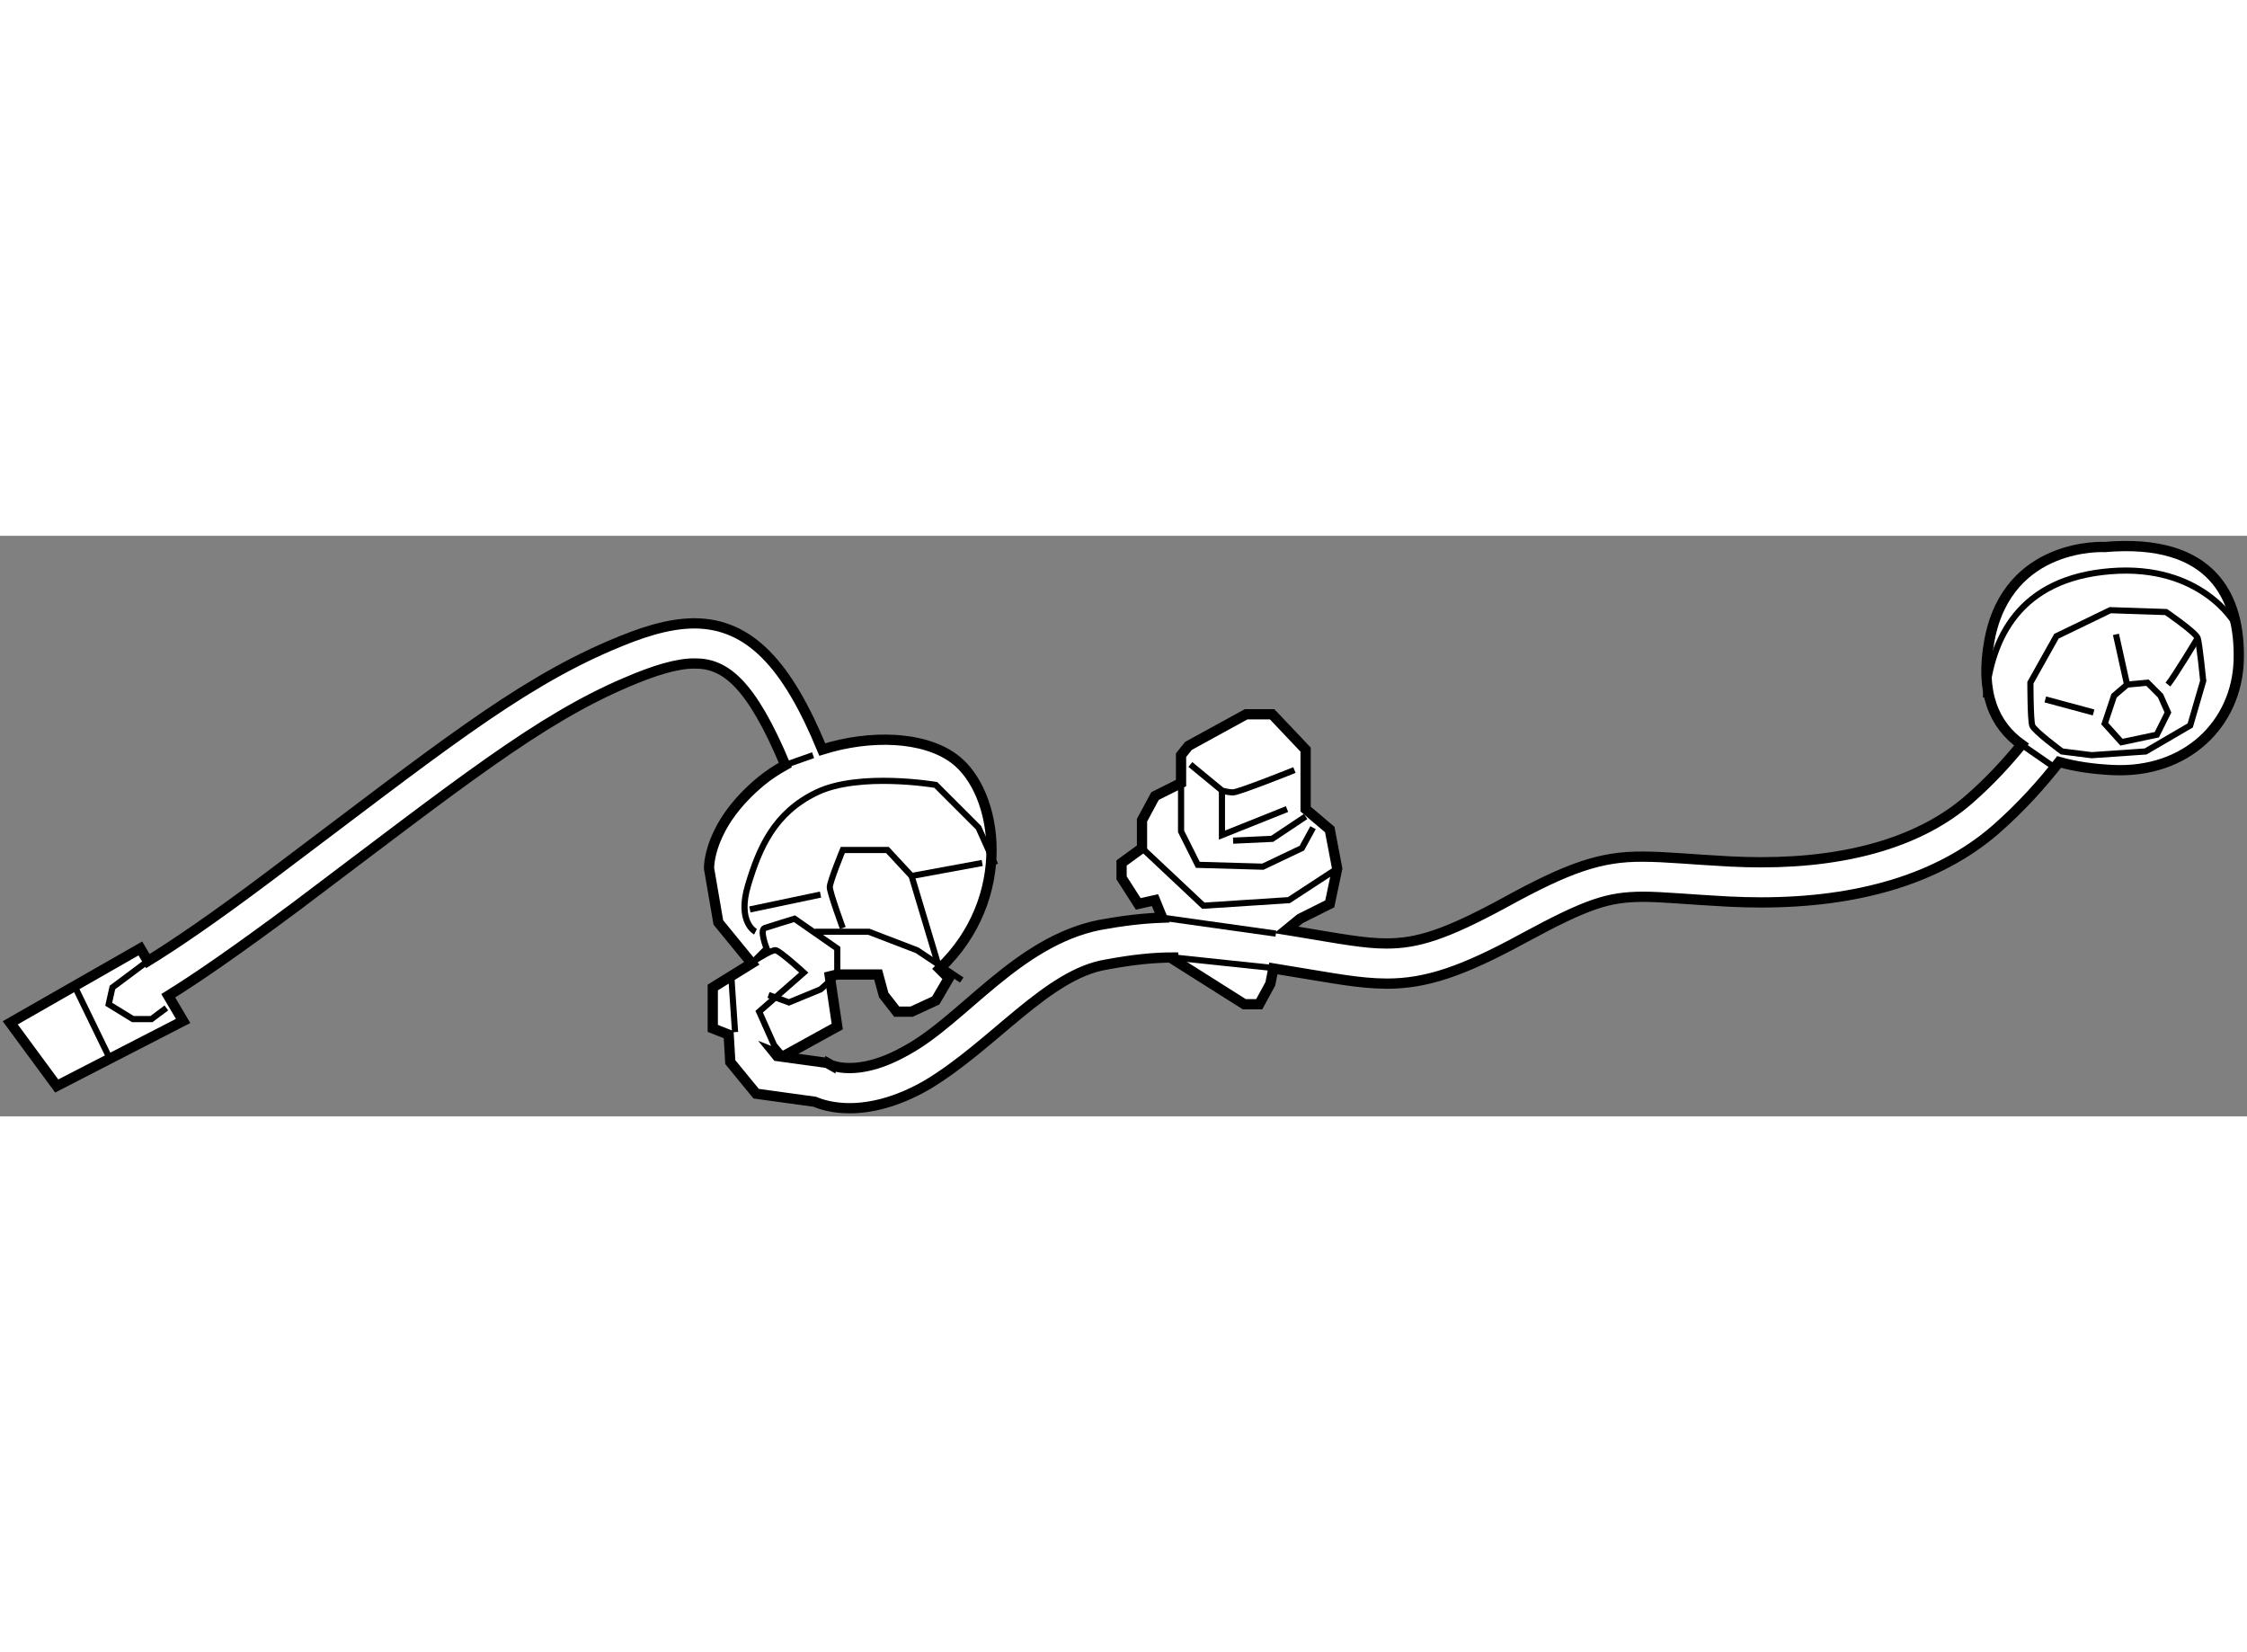 <?xml version="1.0" encoding="utf-8"?>
<!-- Generator: Adobe Illustrator 15.1.0, SVG Export Plug-In . SVG Version: 6.00 Build 0)  -->
<!DOCTYPE svg PUBLIC "-//W3C//DTD SVG 1.1//EN" "http://www.w3.org/Graphics/SVG/1.1/DTD/svg11.dtd">
<svg version="1.1" xmlns="http://www.w3.org/2000/svg" xmlns:xlink="http://www.w3.org/1999/xlink" x="0px" y="0px" width="244.8px"
	 height="180px" viewBox="19.253 68.358 109.642 28.33" enable-background="new 0 0 244.8 180" xml:space="preserve">
	
<rect x="19.253" y="68.358" width="109.642" height="28.33" fill="#808080" stroke="none"/>
	
<g><path fill="#FFFFFF" stroke="#000000" stroke-width="0.5" d="M121.953,68.905c0,0-4.714-0.271-5.622,4.534
			c-0.487,2.581,0.235,4.162,1.564,5.107c-0.678,0.834-1.542,1.784-2.569,2.679c-2.288,1.995-5.746,3.065-10.146,3.063
			c-0.486,0-0.984-0.013-1.494-0.039c-1.897-0.098-3.142-0.235-4.287-0.235c-2.037-0.012-3.591,0.519-6.753,2.258
			c-2.888,1.569-4.257,1.976-5.734,1.978c-1.064,0.004-2.297-0.235-4.157-0.542c-0.256-0.042-0.495-0.08-0.734-0.119l0.666-0.545
			l1.451-0.726l0.363-1.723l-0.363-1.905l-1.178-0.997V78.79l-1.633-1.723h-1.27l-2.813,1.542l-0.362,0.452v1.361l-1.269,0.634
			l-0.636,1.18v1.36l-0.997,0.726v0.726l0.815,1.27l0.817-0.182l0.349,0.854c-0.946,0.034-1.923,0.148-3.067,0.359
			c-3.995,0.808-6.625,4.588-9.379,6.1c-1.259,0.72-2.19,0.88-2.811,0.88c-0.357,0-0.618-0.055-0.772-0.104
			c-0.078-0.022-0.132-0.042-0.158-0.057v0.002l-0.164-0.093l-2.439-0.336l-0.13-0.16l0.434,0.172l2.631-1.451l-0.363-2.449
			l0.363-0.09h1.995l0.271,0.997l0.637,0.817h0.725l1.179-0.545l0.636-1.089l-0.454-0.454c3.627-3.444,2.902-8.614,0.726-10.247
			c-1.482-1.111-4.095-1.193-6.445-0.456c-1.706-4.149-3.547-6.144-6.234-6.157c-1.316,0.006-2.632,0.453-4.122,1.089
			c-4.624,1.988-8.47,5.122-16.527,11.181c-2.83,2.13-4.743,3.424-6.027,4.211l-0.364-0.617l-6.349,3.629l2.268,3.082l6.167-3.174
			l-0.725-1.229c1.355-0.837,3.298-2.173,6.208-4.338c8.088-6.093,11.862-9.126,16.121-10.944c1.398-0.605,2.514-0.937,3.351-0.931
			c1.473-0.016,2.746,0.937,4.43,4.952c-0.422,0.234-0.822,0.494-1.182,0.791c-2.63,2.176-2.539,4.263-2.539,4.263l0.453,2.63
			l1.632,1.995l-1.904,1.178v1.995l0.776,0.307l0.06,1.02l0.018,0.318l1.262,1.542l2.864,0.395c0.296,0.127,0.874,0.314,1.697,0.314
			c0.977,0,2.271-0.267,3.785-1.141c3.234-1.935,5.862-5.412,8.758-5.872c1.289-0.238,2.277-0.341,3.261-0.342l0.01,0.104
			l3.446,2.177h0.726l0.544-0.998l0.145-0.748c0.335,0.056,0.684,0.113,1.057,0.174c1.827,0.292,3.124,0.561,4.476,0.567
			c1.924,0.003,3.721-0.605,6.671-2.217c3.176-1.719,4.152-2.008,5.816-2.022c0.976,0,2.24,0.132,4.185,0.235
			c0.541,0.027,1.074,0.041,1.597,0.041c4.701,0,8.653-1.133,11.431-3.546c1.301-1.135,2.337-2.32,3.109-3.308
			c0.803,0.229,1.689,0.35,2.596,0.394c3.629,0.182,6.076-2.267,6.168-5.351C128.574,71.354,127.213,68.452,121.953,68.905z"></path><line fill="none" stroke="#000000" stroke-width="0.3" x1="22.925" y1="90.397" x2="24.557" y2="93.754"></line><polyline fill="none" stroke="#000000" stroke-width="0.3" points="26.463,89.11 24.739,90.397 24.557,91.215 25.737,91.939 
			26.643,91.939 27.37,91.396 		"></polyline><line fill="none" stroke="#000000" stroke-width="0.3" x1="57.57" y1="79.541" x2="58.927" y2="79.062"></line><path fill="none" stroke="#000000" stroke-width="0.3" d="M55.934,89.22l0.727-0.727c0,0-0.363-0.906-0.09-0.998
			c0.271-0.09,1.451-0.452,1.451-0.452l2.085,1.45v1.271l-0.816,0.726l-1.542,0.635l-0.997-0.363"></path><path fill="none" stroke="#000000" stroke-width="0.3" d="M55.12,92.575l-0.183-2.722c0,0,1.904-1.36,2.178-1.27
			c0.271,0.092,1.358,1.089,1.358,1.089l-2.176,1.905l0.727,1.632l0.452,0.544"></path><path fill="none" stroke="#000000" stroke-width="0.3" d="M56.117,87.678c0,0-0.907-0.453-0.363-2.268
			c0.544-1.813,1.271-3.536,3.356-4.534c2.085-0.997,5.803-0.363,5.803-0.363L67,82.6l0.815,1.813"></path><polyline fill="none" stroke="#000000" stroke-width="0.3" points="59.019,87.678 61.648,87.678 64.006,88.584 66.182,90.035 		
			"></polyline><path fill="none" stroke="#000000" stroke-width="0.3" d="M60.377,87.495c0,0-0.634-1.722-0.634-1.994
			c0-0.271,0.634-1.813,0.634-1.813h2.178l1.179,1.27l1.36,4.533"></path><line fill="none" stroke="#000000" stroke-width="0.3" x1="55.844" y1="86.589" x2="59.291" y2="85.864"></line><line fill="none" stroke="#000000" stroke-width="0.3" x1="63.734" y1="84.957" x2="67.18" y2="84.322"></line><line fill="none" stroke="#000000" stroke-width="0.3" x1="76.51" y1="88.934" x2="81.78" y2="89.49"></line><line fill="none" stroke="#000000" stroke-width="0.3" x1="75.963" y1="86.99" x2="81.509" y2="87.769"></line><polyline fill="none" stroke="#000000" stroke-width="0.3" points="74.979,83.597 77.971,86.407 82.143,86.136 84.501,84.595 		
			"></polyline><polyline fill="none" stroke="#000000" stroke-width="0.3" points="76.883,80.423 76.883,82.781 77.7,84.413 80.874,84.503 
			82.778,83.597 83.323,82.6 		"></polyline><path fill="none" stroke="#000000" stroke-width="0.3" d="M77.337,79.516l1.541,1.27c0,0,0.272,0.091,0.544,0.091
			c0.272,0,2.993-1.089,2.993-1.089"></path><polyline fill="none" stroke="#000000" stroke-width="0.3" points="78.878,80.785 78.878,82.962 82.053,81.692 		"></polyline><polyline fill="none" stroke="#000000" stroke-width="0.3" points="79.422,83.233 81.328,83.144 82.96,82.056 		"></polyline><line fill="none" stroke="#000000" stroke-width="0.3" x1="117.896" y1="78.547" x2="119.686" y2="79.787"></line><path fill="none" stroke="#000000" stroke-width="0.3" d="M128.301,72.623c0,0-1.631-2.9-6.076-2.538
			c-4.442,0.361-5.804,3.264-6.074,6.166"></path><path fill="none" stroke="#000000" stroke-width="0.3" d="M119.867,78.881c0,0-1.357-0.997-1.451-1.269
			c-0.09-0.273-0.09-2.087-0.09-2.087l1.271-2.267l2.627-1.271l2.723,0.091c0,0,1.451,0.998,1.541,1.27
			c0.09,0.273,0.271,2.087,0.271,2.087l-0.635,2.177l-2.176,1.269l-2.631,0.181L119.867,78.881z"></path><polygon fill="none" stroke="#000000" stroke-width="0.3" points="124.674,76.161 124.039,75.525 123.043,75.617 122.408,76.161 
			121.953,77.521 122.77,78.428 124.494,78.064 125.037,76.977 		"></polygon><line fill="none" stroke="#000000" stroke-width="0.3" x1="119.053" y1="76.342" x2="121.41" y2="76.977"></line><path fill="none" stroke="#000000" stroke-width="0.3" d="M125.037,75.617c0.361-0.454,1.451-2.269,1.451-2.269"></path><line fill="none" stroke="#000000" stroke-width="0.3" x1="122.5" y1="73.168" x2="123.043" y2="75.617"></line></g>


</svg>